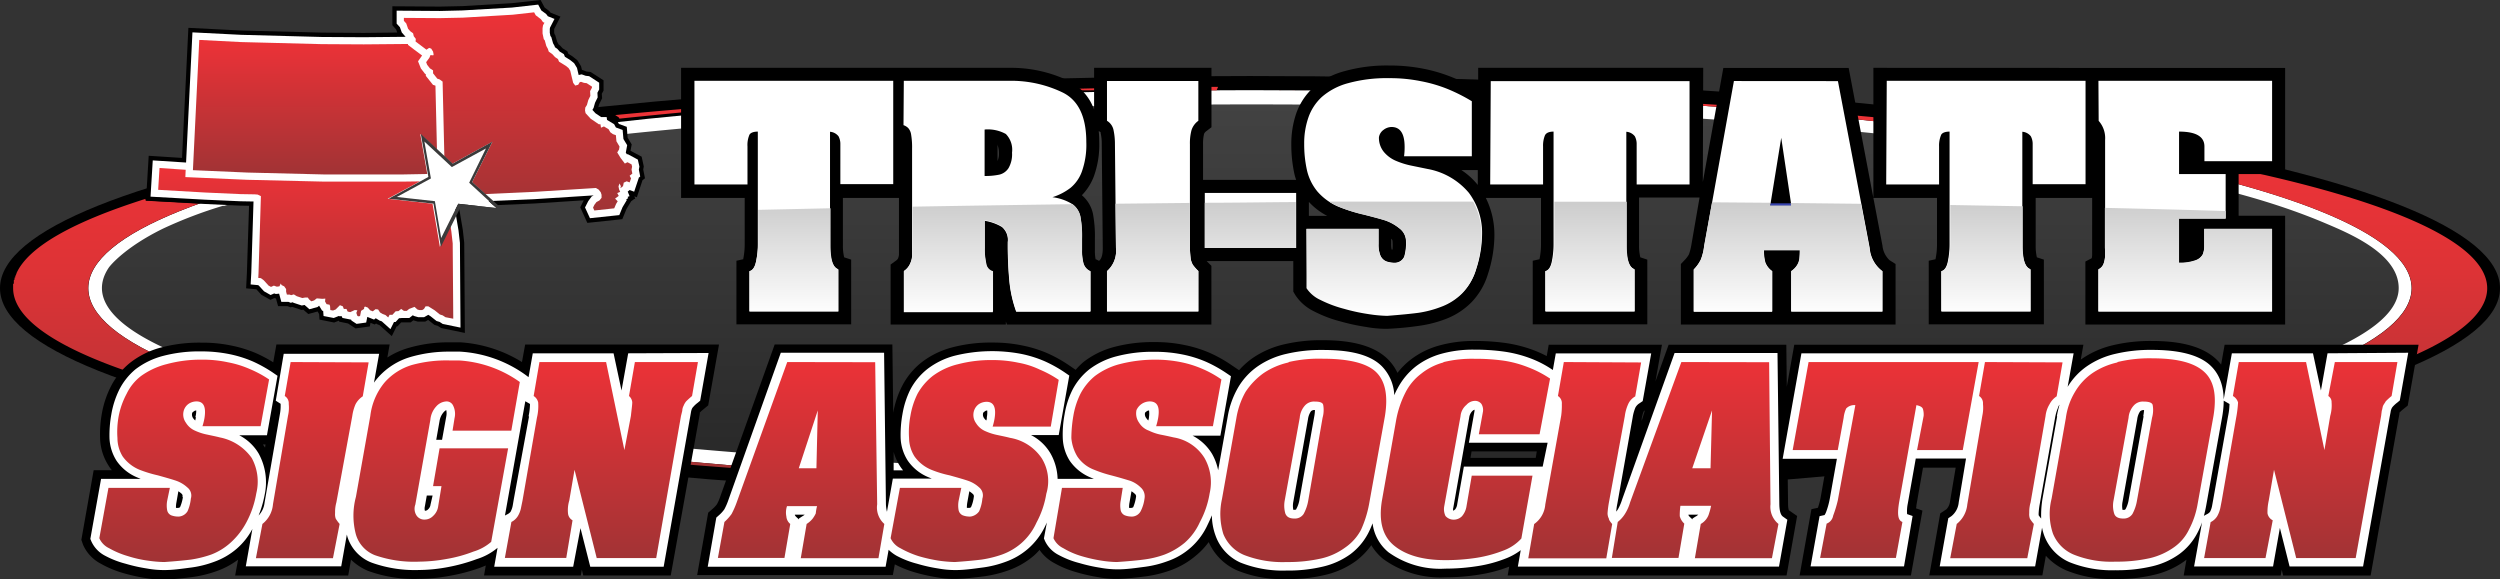 <svg xmlns="http://www.w3.org/2000/svg" xmlns:xlink="http://www.w3.org/1999/xlink" viewBox="0 0 314.39 72.84"><rect x="0" y="0" width="314.39" height="72.84" fill="#333333" stroke="none"/><defs><linearGradient id="a" x1="157.19" y1="13.45" x2="157.19" y2="63.26" gradientUnits="userSpaceOnUse"><stop offset="0" stop-color="#ed3337"/><stop offset="0.23" stop-color="#e93337"/><stop offset="0.45" stop-color="#de3336"/><stop offset="0.66" stop-color="#ca3336"/><stop offset="0.88" stop-color="#af3235"/><stop offset="1" stop-color="#9c3234"/></linearGradient><linearGradient id="b" x1="157.2" y1="15.24" x2="157.2" y2="61.47" gradientUnits="userSpaceOnUse"><stop offset="0" stop-color="#424242"/><stop offset="1" stop-color="#282828"/></linearGradient><linearGradient id="c" x1="157" y1="47.17" x2="157" y2="72.74" gradientUnits="userSpaceOnUse"><stop offset="0" stop-color="#ed3237"/><stop offset="1" stop-color="#a13335"/></linearGradient><linearGradient id="d" x1="189.99" y1="41.83" x2="189.99" y2="27.43" gradientUnits="userSpaceOnUse"><stop offset="0" stop-color="#fff"/><stop offset="1" stop-color="#ccc"/></linearGradient><linearGradient id="e" x1="38.44" y1="21.13" x2="38.44" y2="40.08" xlink:href="#c"/><linearGradient id="f" x1="39.6" y1="5.02" x2="39.6" y2="21.94" xlink:href="#c"/><linearGradient id="g" x1="65.15" y1="1.55" x2="65.15" y2="26.47" xlink:href="#c"/></defs><path d="M157.19,11.67c86.8,0,157.2,12,157.2,26.68S244,65,157.19,65,0,53.09,0,38.35,70.39,11.67,157.19,11.67" transform="translate(0 -2.11)"/><path d="M157.19,13.45c80.67,0,146.08,11.16,146.08,24.9S237.86,63.26,157.19,63.26,11.11,52.11,11.11,38.35s65.42-24.9,146.08-24.9" transform="translate(0 -2.11)" fill="#fff"/><path d="M2.09,36.53h0c-.09.09-.09.19-.17.31V37s-.09,0-.09.05v.12a.18.18,0,0,1-.09.18v.43c-.09,0-.09.05-.09.08v.49c0,13.75,69.72,24.9,155.59,24.9-80.66,0-146.15-11.15-146.15-24.9,0-3.81,5-7.41,14-10.65l-6.8-.38v-.2c-9,2.85-14.74,6-16.24,9.4M153,13.47h-5.38a4.78,4.78,0,0,1-.53,0h-1.94l-.27,0h-1.94l-.53,0h-1.94l-.27,0H139l-.53,0h-.79a4.61,4.61,0,0,0-.53,0h-1.5a1.68,1.68,0,0,0-.36,0h-1l-.44,0h-1.41l-.09,0h-.62a5.35,5.35,0,0,0-.61,0h-.8l-.53,0-1.23,0h-.09c-18.36.55-35.66,1.62-51.1,3.11l.44.29.09.16a730,730,0,0,1,75.28-4Zm.18,0Zm0,0h0m.53,0h0Zm.17,0h0Zm.44,0h0c.09,0,.18,0,.18,0Zm.8,0h0Zm.09,0ZM303.29,38.36c0,13.75-65.48,24.9-146,24.9,85.78,0,155.49-11.15,155.49-24.9S243,13.45,157.24,13.45C237.81,13.45,303.29,24.61,303.29,38.36ZM156.62,13.45h0Z" transform="translate(0 -2.11)" fill="url(#a)"/><path d="M157.19,15.24q-16.81,0-33.62.63c-14.86.57-29.71,1.52-44.49,3.05,0,0-50.63,9-50.63,9L28.2,28,28,28a55.67,55.67,0,0,0-7.5,2.86c-4.85,2.38-6.67,4.69-6.81,4.89-3.32,4.93,3.66,8.6,7.24,10.24,7.88,3.59,16.6,5.44,25.06,7.07,12.72,2.46,25.61,4,38.5,5.24,16.09,1.5,32.25,2.38,48.4,2.81q12.18.34,24.34.33c79.76,0,144.42-10.36,144.42-23.1,0-4.34-6.23-6.89-9.45-8.25-8.32-3.49-17.36-5.35-26.19-7-13-2.39-26.2-3.92-39.38-5.07-16.31-1.44-32.66-2.24-49-2.61Q167.39,15.24,157.19,15.24Z" transform="translate(0 -2.11)" fill="url(#b)"/><path d="M193.26,58.88h-8.2l-.14.81h8.21ZM33.39,58h-.33l.27.4ZM65.64,47.64l.4-2.2H90.42l-1.36,7.65-.62.51A4,4,0,0,0,88,54h0l0,.16-.11.64L84.35,74.48h-11l-.18-.73-.13.73H60.87l.22-1.26c-.25.11-.51.22-.77.31a22.84,22.84,0,0,1-3.81,1,21.47,21.47,0,0,1-3.75.37,16.93,16.93,0,0,1-6.48-1,7,7,0,0,1-2.14-1.41l-.35,2H29.57l.37-2a10.11,10.11,0,0,1-2.69,1.44,15.38,15.38,0,0,1-3,.74c-1.2.15-2.39.29-3.6.33a12.64,12.64,0,0,1-2.37-.2,22.78,22.78,0,0,1-2.81-.63A12.89,12.89,0,0,1,12.68,73a4.92,4.92,0,0,1-2.22-2.35L10.23,70l1.55-8.76h2.29a4.09,4.09,0,0,1-.42-.58,6.67,6.67,0,0,1-1.06-3.38A14.93,14.93,0,0,1,12.83,54,12.17,12.17,0,0,1,14,50.6a9.14,9.14,0,0,1,2.41-2.91,10.83,10.83,0,0,1,3.84-1.88,18.87,18.87,0,0,1,5.07-.61,17.91,17.91,0,0,1,3.79.37,15.57,15.57,0,0,1,3.19,1,17.68,17.68,0,0,1,2.06,1.1l.4-2.24H49l-.29,1.64a10.3,10.3,0,0,1,2.54-1.17,17.91,17.91,0,0,1,5.35-.74c.44,0,.89,0,1.33,0A16.81,16.81,0,0,1,65.64,47.64Zm141.22,6.07,0,0-.16.13a4.35,4.35,0,0,0-.25.94l0,.28ZM133.94,61.2v.06h0Zm-21.56-2.27,0,2.33h1.19a5.06,5.06,0,0,1-.42-.58A6.44,6.44,0,0,1,112.38,58.93Zm112.42,2,.06,4.57a3,3,0,0,0,.09.77L226,67l-1.33,7.48H189.6l.19-1.11a18.23,18.23,0,0,1-3.77,1,26.38,26.38,0,0,1-4.25.34,12.2,12.2,0,0,1-7.83-2.31,6.59,6.59,0,0,1-1.49-1.73,9.07,9.07,0,0,1-1.95,2,10.66,10.66,0,0,1-3.82,1.73,19.58,19.58,0,0,1-4.88.53,15,15,0,0,1-6.23-1.09A7,7,0,0,1,152,70.28,9.37,9.37,0,0,1,150.37,72a10.23,10.23,0,0,1-3.2,1.84,15.38,15.38,0,0,1-3,.74c-1.19.15-2.39.29-3.59.33a12.5,12.5,0,0,1-2.37-.2,22.38,22.38,0,0,1-2.81-.63,12.5,12.5,0,0,1-2.8-1.15,5.19,5.19,0,0,1-1.87-1.67A7.71,7.71,0,0,1,130,72a10.12,10.12,0,0,1-3.2,1.84,15.46,15.46,0,0,1-3,.74c-1.2.15-2.39.29-3.59.33a12.68,12.68,0,0,1-2.38-.2,22.78,22.78,0,0,1-2.81-.63,13.71,13.71,0,0,1-2.49-1l-.25,1.35H87.67l1.39-7.85.58-.5a3.45,3.45,0,0,0,.52-.56,5.56,5.56,0,0,0,.43-1l6.83-19.09h14.8l.11,8.8,0-.21a11.86,11.86,0,0,1,1.15-3.43,9.14,9.14,0,0,1,2.41-2.91,10.75,10.75,0,0,1,3.84-1.88,18.83,18.83,0,0,1,5.07-.61,17.91,17.91,0,0,1,3.79.37,15.57,15.57,0,0,1,3.19,1,17.37,17.37,0,0,1,2.66,1.49l.83.57a9.08,9.08,0,0,1,1-1,10.8,10.8,0,0,1,3.85-1.88,18.83,18.83,0,0,1,5.07-.61,17.75,17.75,0,0,1,3.78.37,15.57,15.57,0,0,1,3.19,1,16.91,16.91,0,0,1,2.66,1.49l1,.68a9.77,9.77,0,0,1,1.69-1.52,11.68,11.68,0,0,1,3.94-1.73,20.37,20.37,0,0,1,4.85-.53c2.74,0,6.13.36,8.19,2.35A6.19,6.19,0,0,1,175.74,49a9.37,9.37,0,0,1,1.63-1.64,10.42,10.42,0,0,1,3.62-1.8,16,16,0,0,1,4.4-.57,27.47,27.47,0,0,1,4.05.27,17,17,0,0,1,3.51.92,15.58,15.58,0,0,1,1.56.71l.25-1.43H209l-.82,4.63,1.66-4.63h14.8l.06,5.29.94-5.29H262l-.33,1.87.12-.08a11.59,11.59,0,0,1,3.94-1.73,20.26,20.26,0,0,1,4.85-.53c2.73,0,6.12.36,8.18,2.35a5.41,5.41,0,0,1,.56.62l.44-2.5h24.39l-1.36,7.65-.63.51a3.88,3.88,0,0,0-.42.39h0l0,.16-.12.64-3.5,19.68h-11l-.18-.73-.13.73H274.61l.35-2-.22.17a10.58,10.58,0,0,1-3.82,1.73,19.52,19.52,0,0,1-4.88.53,15,15,0,0,1-6.22-1.09A7.48,7.48,0,0,1,257.28,72l-.44,2.47H242.62L244,66.67l.78-.52a1.7,1.7,0,0,0,.45-1l.71-4.23h-4.11L241,65.65c0,.09,0,.23-.06.38l.82.29-1.45,8.16h-14l1.49-8.34.81-.17a8.74,8.74,0,0,0,.35-1.31l.66-3.75Z" transform="translate(0 -2.11)"/><path d="M292.7,46.54l-.83,4.68-1-4.68h-10.2l-1.05,5.94.66.38.09.06a7.9,7.9,0,0,1-.18,1.54l-1.85,10.39-.15.83a2.61,2.61,0,0,1-.27.8,1.18,1.18,0,0,1-.42.31l-.35.19c.12-.42.21-.85.29-1.28l2-11.1c.41-2.26.33-4.79-1.43-6.49s-5-2-7.41-2a19.16,19.16,0,0,0-4.59.5,10.37,10.37,0,0,0-3.57,1.56A8.46,8.46,0,0,0,260,50.79l0,.07.77-4.32H226.54l-2.36,13.27H231l-.89,5a10,10,0,0,1-.47,1.7,1.86,1.86,0,0,1-.19.37l-.63.14-1.13,6.32h11.75L240.52,67l-.69-.24a4.77,4.77,0,0,1,.09-1.34l1-5.65h6.32l-.92,5.52a2.5,2.5,0,0,1-.92,1.73l-.39.26-1.08,6.06h12l.87-4.87a6.79,6.79,0,0,0,.31,1.09,5.89,5.89,0,0,0,3.17,3.26,14.36,14.36,0,0,0,5.77,1,18.91,18.91,0,0,0,4.62-.5,9.56,9.56,0,0,0,3.42-1.55,7.69,7.69,0,0,0,2.23-2.61,10.38,10.38,0,0,0,.6-1.36l-1,5.55h9.93l.86-4.85,1.22,4.85h9.24l3.34-18.78.12-.63a1.53,1.53,0,0,1,.11-.42,1,1,0,0,1,.16-.26,4.14,4.14,0,0,1,.58-.53l.31-.26,1.06-6Zm-34,7.92-1.81,10.17a12.69,12.69,0,0,0-.2,2.69l0,0a4.63,4.63,0,0,1-.32-.42v-.23a9.11,9.11,0,0,1,.14-1.17l1.93-10.86a5.85,5.85,0,0,1,.35-1.22A1.08,1.08,0,0,1,259,53,12.39,12.39,0,0,0,258.66,54.46Zm10.87,0-1.86,10.4a3.77,3.77,0,0,1-.41,1.28.27.27,0,0,1-.25.09h-.13a2.63,2.63,0,0,1,0-1l1.85-10.4a2.21,2.21,0,0,1,.37-1,.66.66,0,0,1,.49-.15h0C269.61,54,269.55,54.3,269.53,54.45Z" transform="translate(0 -2.11)" fill="#fff"/><path d="M223.76,65.5l-.23-19H210.59L204,64.9a6.38,6.38,0,0,1-.54,1.26,2.64,2.64,0,0,1-.21.29,7.87,7.87,0,0,1,.14-1l1.93-10.86a5.28,5.28,0,0,1,.34-1.22,1.45,1.45,0,0,1,.54-.56l.38-.26,1.07-6h-12l-.37,2.09a13.11,13.11,0,0,0-2.75-1.44,15.63,15.63,0,0,0-3.29-.86,26.53,26.53,0,0,0-3.88-.26,14.93,14.93,0,0,0-4.1.52,9.38,9.38,0,0,0-3.24,1.61,8.63,8.63,0,0,0-2.26,2.73,7,7,0,0,0-.42.87,5.56,5.56,0,0,0-1.61-3.69c-1.81-1.76-5-2-7.41-2a19.11,19.11,0,0,0-4.59.5,10.37,10.37,0,0,0-3.57,1.56,8.46,8.46,0,0,0-2.46,2.66,10.9,10.9,0,0,0-1.31,3.67l-1.2,6.74a6.88,6.88,0,0,0-.76-2.05,6.15,6.15,0,0,0-2.45-2.3h3.49l1.33-7.48-.59-.4a16.84,16.84,0,0,0-2.49-1.39,14.66,14.66,0,0,0-3-.94,17.58,17.58,0,0,0-3.55-.34,17.8,17.8,0,0,0-4.77.57A9.69,9.69,0,0,0,137,48.55a8,8,0,0,0-2.12,2.56,10.66,10.66,0,0,0-1,3.11,13.42,13.42,0,0,0-.23,3,5.71,5.71,0,0,0,.88,2.84,5.92,5.92,0,0,0,2.62,2.1l.41.17H133a6.88,6.88,0,0,0-.9-3.21,6,6,0,0,0-2.45-2.3h3.49l1.33-7.48-.58-.4a16.84,16.84,0,0,0-2.49-1.39,14.86,14.86,0,0,0-3-.94,19.61,19.61,0,0,0-8.33.23,9.64,9.64,0,0,0-3.45,1.68,8.11,8.11,0,0,0-2.13,2.56,11,11,0,0,0-1,3.11,14.69,14.69,0,0,0-.23,3,5.72,5.72,0,0,0,.89,2.84,5.87,5.87,0,0,0,2.62,2.1l.41.17h-4.9l-.74,4.17a4.53,4.53,0,0,1-.13-1l-.23-19H98.19L91.63,64.9a7.84,7.84,0,0,1-.54,1.26,4.23,4.23,0,0,1-.73.79l-.28.25L89,73.38h22.37l.38-2.13a5,5,0,0,0,1,.75,11.48,11.48,0,0,0,2.57,1,20.07,20.07,0,0,0,2.66.6,12.25,12.25,0,0,0,2.17.2c1.19,0,2.32-.18,3.49-.33a13.21,13.21,0,0,0,2.77-.69,8.83,8.83,0,0,0,2.85-1.64,8.74,8.74,0,0,0,2.21-2.94l.18-.38-.37,2,.12.29a3.82,3.82,0,0,0,1.75,1.8,11.21,11.21,0,0,0,2.56,1,20.57,20.57,0,0,0,2.67.6,12.17,12.17,0,0,0,2.17.2c1.18,0,2.32-.18,3.49-.33a13.13,13.13,0,0,0,2.76-.69,8.61,8.61,0,0,0,5.06-4.58c.19-.39.38-.8.54-1.2a7.62,7.62,0,0,0,.46,2.55A5.86,5.86,0,0,0,156,72.86a14.36,14.36,0,0,0,5.77,1,18.83,18.83,0,0,0,4.61-.5,9.68,9.68,0,0,0,3.43-1.55,7.8,7.8,0,0,0,2.23-2.61,11.32,11.32,0,0,0,.57-1.28,5.55,5.55,0,0,0,2,3.64,11.13,11.13,0,0,0,7.13,2.06,26.38,26.38,0,0,0,4.07-.32,16.51,16.51,0,0,0,3.66-1,7.67,7.67,0,0,0,1.77-1l-.36,2.06h32.84l1.05-5.89-.56-.4C223.82,66.79,223.77,66,223.76,65.5Zm-122.9,1.56-.39.26,0,.11-.28-.26a.89.89,0,0,1-.23-.28v-.06h1.24A2.06,2.06,0,0,1,100.86,67.06Zm21.6-2.44a4.51,4.51,0,0,1-.35,1.27.41.41,0,0,1-.2.09c-.1,0-.22,0-.32,0a3.84,3.84,0,0,1,.06-.71l.25-1.38a3.46,3.46,0,0,1,.44.34A.38.38,0,0,1,122.46,64.62Zm1.64-10.05c0,.14,0,.28-.08.42a1.93,1.93,0,0,1-.27-.3.77.77,0,0,1-.1-.69l.18-.15a.53.53,0,0,1,.32-.12A3.19,3.19,0,0,1,124.1,54.57Zm18.76,10.05a5.29,5.29,0,0,1-.35,1.27.46.46,0,0,1-.21.09,3,3,0,0,1-.31,0,3,3,0,0,1,.06-.71l.24-1.38a2.46,2.46,0,0,1,.44.34A.38.38,0,0,1,142.86,64.62Zm1.63-10.05c0,.14-.05.28-.08.42a1.48,1.48,0,0,1-.26-.3A.8.8,0,0,1,144,54l.18-.15a.58.58,0,0,1,.32-.12A3.19,3.19,0,0,1,144.49,54.57Zm20.79-.12-1.85,10.4a3.58,3.58,0,0,1-.42,1.28c0,.09-.15.09-.25.09h-.12a2.63,2.63,0,0,1,0-1l1.85-10.4a2.23,2.23,0,0,1,.38-1,.66.66,0,0,1,.49-.15h0C165.36,54,165.31,54.3,165.28,54.45ZM194,60.79h-9.91l-.84,4.75a1.3,1.3,0,0,1-.28.66c-.05,0-.14.13-.21.13h0l0,0a.56.56,0,0,1,0-.36l2-11.33a1.44,1.44,0,0,1,.37-.81.79.79,0,0,1,.3-.2l0,.16-.71,4h9.9Zm19.24,6.27-.4.26,0,.11-.28-.26a1,1,0,0,1-.23-.28v-.06h1.24A2.06,2.06,0,0,1,213.26,67.06Z" transform="translate(0 -2.11)" fill="#fff"/><path d="M79,46.54l-.84,4.68-1-4.68H67l-.53,3-.4-.3a15.69,15.69,0,0,0-8.22-2.91c-.41,0-.84,0-1.25,0a17.1,17.1,0,0,0-5,.68,8.74,8.74,0,0,0-4,2.51,8,8,0,0,0-.57.71l.65-3.63h-12l-1,5.9.61.39,0,.12a5.58,5.58,0,0,1-.1,1.22L33.27,65.33a2.78,2.78,0,0,1-.75,1.61,13.33,13.33,0,0,0,.76-2.6,7.49,7.49,0,0,0-.75-5.19,6.06,6.06,0,0,0-2.44-2.3h3.48l1.33-7.48-.58-.4a16.84,16.84,0,0,0-2.49-1.39,14.86,14.86,0,0,0-3-.94,17.72,17.72,0,0,0-3.55-.34,17.92,17.92,0,0,0-4.78.57,9.77,9.77,0,0,0-3.46,1.68A8.08,8.08,0,0,0,15,51.11a11.28,11.28,0,0,0-1,3.11,14.69,14.69,0,0,0-.23,3,5.72,5.72,0,0,0,.89,2.84,5.87,5.87,0,0,0,2.62,2.1l.41.17H12.71l-1.35,7.55.12.29A3.8,3.8,0,0,0,13.22,72a11.48,11.48,0,0,0,2.57,1,20.21,20.21,0,0,0,2.67.6,12.08,12.08,0,0,0,2.17.2c1.18,0,2.31-.18,3.49-.33a13.13,13.13,0,0,0,2.76-.69,9,9,0,0,0,2.86-1.64,8.63,8.63,0,0,0,2-2.51l-.83,4.7h12l.71-4,.06.25a5.12,5.12,0,0,0,3.07,3.29,16.08,16.08,0,0,0,6,.92,20.16,20.16,0,0,0,3.55-.36,21.91,21.91,0,0,0,3.63-1A7.58,7.58,0,0,0,62.57,71l0,0-.42,2.38h9.93L73,68.53l1.23,4.85h9.23L86.78,54.6l.11-.63a2,2,0,0,1,.11-.42.78.78,0,0,1,.17-.26,3.58,3.58,0,0,1,.57-.53l.31-.26,1.06-6Zm-56,18.08a4.88,4.88,0,0,1-.36,1.27.41.41,0,0,1-.2.09,3,3,0,0,1-.31,0,3,3,0,0,1,.06-.71l.24-1.38a2.87,2.87,0,0,1,.44.34A.4.4,0,0,1,22.94,64.62Zm1.63-10.05c0,.14-.05.28-.08.42a1.93,1.93,0,0,1-.27-.3.8.8,0,0,1-.1-.69l.18-.15a.53.53,0,0,1,.32-.12A3.19,3.19,0,0,1,24.57,54.57Zm29.51,11a.94.94,0,0,1-.3.59.54.54,0,0,1-.35.18h-.06l0,0a1.14,1.14,0,0,1,0-.55l.24-1.36h.73Zm.72-8.15.41-2.33a2.21,2.21,0,0,1,.51-1.13,1.21,1.21,0,0,1,.34-.28,2,2,0,0,1,0,.81l-.53,2.93Zm11.67-2.93L64.62,64.85l-.14.83a2.63,2.63,0,0,1-.28.8,1.24,1.24,0,0,1-.41.31l-.29.15,2.56-14.37.51.29.08.06A7.9,7.9,0,0,1,66.47,54.46Z" transform="translate(0 -2.11)" fill="#fff"/><path d="M36.55,47.64l-.74,4.27a1.07,1.07,0,0,1,.5,1,4.39,4.39,0,0,1-.09,1.47L34.33,65.51A3.52,3.52,0,0,1,33,68l-.82,4.31h9.69L42.71,68a4.77,4.77,0,0,1-.49-.67,1.65,1.65,0,0,1-.08-.7,4.59,4.59,0,0,1,.16-1.34l2-10.86a5.65,5.65,0,0,1,.41-1.48,2.72,2.72,0,0,1,.91-1l.74-4.27Zm43.29,0-.74,4.27a1.16,1.16,0,0,1,.41.8c0,.29-.08.86-.17,1.7l-.82,4.3-2.3-11.07H67.84l-.73,4.27a1.28,1.28,0,0,1,.57.81,6.29,6.29,0,0,1-.16,1.93l-1.81,10.4-.17.83A3.21,3.21,0,0,1,65.13,67a2,2,0,0,1-.82.75l-.82,4.52h7.72L72,67.54a1.1,1.1,0,0,1-.57-.88,4.16,4.16,0,0,1,.16-1.61l.66-3.86,2.79,11.1h7.48l3.12-17.88.16-.64a1.41,1.41,0,0,1,.17-.64,2,2,0,0,1,.32-.55c.17-.17.42-.4.74-.67l.74-4.27Zm23,6.08L102.67,61h-2.22ZM99,47.64,92.65,65.27A11,11,0,0,1,92,66.75a6.51,6.51,0,0,1-.9,1l-.82,4.52h8.37L99.38,68a1.34,1.34,0,0,1-.49-.94,2.51,2.51,0,0,1,.08-1.3h3.78a5.31,5.31,0,0,0-.16.91,3.51,3.51,0,0,1-.41.68,3.06,3.06,0,0,1-.74.65l-.74,4.31h9.77l.74-4.31a2.76,2.76,0,0,1-.9-2.47l-.25-17.87Zm97.66,0-.74,4.27a1.06,1.06,0,0,1,.49,1,9.5,9.5,0,0,1-.08,1.47l-2,11.16a3.32,3.32,0,0,1-1.4,2.47l-.74,4.31H202l.74-4.31c-.25-.3-.41-.51-.41-.67a1.46,1.46,0,0,1-.17-.7,12.15,12.15,0,0,1,.17-1.34l2-10.86a5.29,5.29,0,0,1,.41-1.48,2.09,2.09,0,0,1,.9-1l.74-4.27Zm18.64,6.08L215.11,61h-2.3Zm-3.86-6.08L205,65.27a5.7,5.7,0,0,1-.66,1.48,4,4,0,0,1-.9,1l-.74,4.52h8.38l.73-4.31a1.94,1.94,0,0,1-.57-.94,8.53,8.53,0,0,1,.08-1.3h3.86a7.62,7.62,0,0,1-.24.91A2.2,2.2,0,0,1,213.88,68l-.74,4.31h9.69l.82-4.31a2.78,2.78,0,0,1-1-2.47l-.17-17.87Zm16,0-2,11.07h5.67l.74-4.06a3.68,3.68,0,0,1,.32-1.17,1.39,1.39,0,0,1,1.15-.42l-2.21,12a15.44,15.44,0,0,1-.58,1.9,1.3,1.3,0,0,1-.82,1l-.82,4.31h9.53l.82-4.52c-.58-.2-.66-1-.41-2.5L241,53.06c.5.1.74.26.82.48a2.5,2.5,0,0,1,.09.87l-.83,4.3h5.75l2-11.07Zm22.18,0-.74,4.27a1.06,1.06,0,0,1,.49,1,4.65,4.65,0,0,1-.08,1.47l-1.89,11.16A3.56,3.56,0,0,1,246.07,68l-.82,4.31h9.69l.83-4.31a5.06,5.06,0,0,1-.5-.67,1.65,1.65,0,0,1-.08-.7,4.33,4.33,0,0,1,.17-1.34l1.88-10.86a3.63,3.63,0,0,1,.5-1.48,2.6,2.6,0,0,1,.9-1l.74-4.27Zm44,0-.82,4.27a.89.89,0,0,1,.41.8,4.74,4.74,0,0,1-.17,1.7l-.73,4.3L290,47.64h-8.46l-.74,4.27a1.38,1.38,0,0,1,.65.81,14.42,14.42,0,0,1-.24,1.93l-1.81,10.4-.16.83a3.65,3.65,0,0,1-.41,1.14,2,2,0,0,1-.83.75l-.82,4.52h7.72l.91-4.75a1.22,1.22,0,0,1-.66-.88,6.74,6.74,0,0,1,.16-1.61l.66-3.86,2.79,11.1h7.48l3.2-17.88.08-.64c.09-.25.09-.46.17-.64s.24-.37.33-.55a8.14,8.14,0,0,1,.74-.67l.73-4.27Zm-272.77.29a9.51,9.51,0,0,0-3.12,1.47,6.21,6.21,0,0,0-1.8,2.22,9.93,9.93,0,0,0-1,2.79,10.92,10.92,0,0,0-.16,2.8,4.42,4.42,0,0,0,.65,2.29,4.89,4.89,0,0,0,2.14,1.69,16,16,0,0,0,2.3.7c1,.28,1.81.51,2.3.68a4,4,0,0,1,1.39.83A1.29,1.29,0,0,1,24,64.81a5.07,5.07,0,0,1-.42,1.6,1.41,1.41,0,0,1-1.06.66,2.5,2.5,0,0,1-1-.16.88.88,0,0,1-.49-.6,3.27,3.27,0,0,1,0-1.26l.33-1.59H13.64l-1.15,6.33a2.5,2.5,0,0,0,1.23,1.26,10.93,10.93,0,0,0,2.38,1,14.59,14.59,0,0,0,2.55.57,15.65,15.65,0,0,0,2,.17c1.48-.1,2.54-.21,3.37-.31a14,14,0,0,0,2.54-.63A7.73,7.73,0,0,0,29,70.35a9.28,9.28,0,0,0,2-2.58,12,12,0,0,0,1.23-3.62,6.17,6.17,0,0,0-.58-4.45,6.4,6.4,0,0,0-4-2.58c-.49-.13-1.07-.24-1.56-.35a6.79,6.79,0,0,1-1.56-.5,2.5,2.5,0,0,1-1.15-1,1.76,1.76,0,0,1-.25-1.59,1.6,1.6,0,0,1,.58-.78,1.79,1.79,0,0,1,1-.31c.91,0,1.23.71,1,2.12a7.77,7.77,0,0,1-.25,1h7.31l1.07-5.88a13.7,13.7,0,0,0-2.38-1.29,12.64,12.64,0,0,0-2.8-.87,14.86,14.86,0,0,0-3.28-.33A16.39,16.39,0,0,0,20.86,47.93Zm99.55,0a8.79,8.79,0,0,0-3.12,1.47,7.51,7.51,0,0,0-1.89,2.22,9.82,9.82,0,0,0-.9,2.79,11,11,0,0,0-.17,2.8A4.43,4.43,0,0,0,115,59.5a4.86,4.86,0,0,0,2.13,1.69,13.48,13.48,0,0,0,2.3.7c1,.28,1.81.51,2.3.68a3.94,3.94,0,0,1,1.4.83,1.29,1.29,0,0,1,.41,1.41,5.11,5.11,0,0,1-.41,1.6,1.59,1.59,0,0,1-1.07.66,2.41,2.41,0,0,1-1-.16.92.92,0,0,1-.5-.6,3.27,3.27,0,0,1,0-1.26l.33-1.59h-7.72L112,69.79a2.59,2.59,0,0,0,1.23,1.26,12,12,0,0,0,2.3,1,19.45,19.45,0,0,0,2.55.57,16.88,16.88,0,0,0,2,.17c1.48-.1,2.55-.21,3.37-.31a14.08,14.08,0,0,0,2.55-.63,7.68,7.68,0,0,0,2.46-1.45,7.55,7.55,0,0,0,1.89-2.58,11.5,11.5,0,0,0,1.23-3.62,5.46,5.46,0,0,0-.57-4.45,6,6,0,0,0-4-2.58c-.49-.13-1.06-.24-1.56-.35a7.11,7.11,0,0,1-1.56-.5,2.55,2.55,0,0,1-1.15-1,1.76,1.76,0,0,1-.24-1.59,1.64,1.64,0,0,1,.57-.78,1.82,1.82,0,0,1,1-.31c.9,0,1.23.71,1,2.12a8,8,0,0,1-.24,1h7.31l1-5.88a13.7,13.7,0,0,0-2.38-1.29,10.66,10.66,0,0,0-2.71-.87,15.52,15.52,0,0,0-3.28-.33A16.33,16.33,0,0,0,120.41,47.93Zm20.29,0a9,9,0,0,0-3,1.47,7.23,7.23,0,0,0-1.81,2.22,9.82,9.82,0,0,0-.9,2.79,17,17,0,0,0-.25,2.8,5.43,5.43,0,0,0,.74,2.29,4.42,4.42,0,0,0,2.14,1.69,15.86,15.86,0,0,0,2.13.7c1.07.28,1.81.51,2.38.68a3.63,3.63,0,0,1,1.32.83,1.5,1.5,0,0,1,.49,1.41,4.81,4.81,0,0,1-.49,1.6,1.29,1.29,0,0,1-1,.66,2.41,2.41,0,0,1-1-.16.92.92,0,0,1-.5-.6,3.27,3.27,0,0,1,0-1.26l.25-1.59h-7.64l-1.07,6.33a2.57,2.57,0,0,0,1.24,1.26,9.83,9.83,0,0,0,2.3,1,19,19,0,0,0,2.54.57,13.64,13.64,0,0,0,1.89.17c1.48-.1,2.63-.21,3.37-.31a12.11,12.11,0,0,0,2.63-.63A9,9,0,0,0,149,70.35a7.55,7.55,0,0,0,1.89-2.58,11.5,11.5,0,0,0,1.23-3.62,6.17,6.17,0,0,0-.65-4.45,5.63,5.63,0,0,0-3.86-2.58c-.58-.13-1.07-.24-1.65-.35a6.21,6.21,0,0,1-1.47-.5,2.38,2.38,0,0,1-1.24-1,2,2,0,0,1-.33-1.59,1.85,1.85,0,0,1,1.65-1.09c1,0,1.31.71,1.07,2.12a9.86,9.86,0,0,1-.25,1h7.14l1.07-5.88a13,13,0,0,0-2.3-1.29,13.24,13.24,0,0,0-2.71-.87,16,16,0,0,0-3.28-.33A17.6,17.6,0,0,0,140.7,47.93ZM51.83,48a7.41,7.41,0,0,0-3.45,2.19,8.07,8.07,0,0,0-1.81,4.22L44.76,64.59a9.15,9.15,0,0,0,0,4.74,4,4,0,0,0,2.39,2.6,15,15,0,0,0,5.58.81,20.21,20.21,0,0,0,3.45-.34,17.18,17.18,0,0,0,3.37-.93,6,6,0,0,0,2.22-1.22L63.9,58.49H55.28l-.82,4.75h1.06l-.41,2.5A2,2,0,0,1,54.46,67a1.48,1.48,0,0,1-1.07.45,1.16,1.16,0,0,1-1-.5,1.55,1.55,0,0,1-.16-1.39l1.89-10.64a2.84,2.84,0,0,1,.74-1.7,1.81,1.81,0,0,1,1.31-.63.9.9,0,0,1,.82.54,2.33,2.33,0,0,1,.17,1.57l-.25,1.57h7.39l1.07-6.12a14.69,14.69,0,0,0-7.64-2.71l-1.15,0A16.38,16.38,0,0,0,51.83,48ZM161.64,66.69a3.58,3.58,0,0,1-.08-1.64l1.89-10.4a2.62,2.62,0,0,1,.65-1.54,1.53,1.53,0,0,1,1.24-.5c.65,0,1,.13,1.06.42a3.57,3.57,0,0,1-.08,1.62l-1.8,10.4a5.37,5.37,0,0,1-.58,1.69,1.3,1.3,0,0,1-1.15.58C162.13,67.32,161.81,67.1,161.64,66.69Zm.41-19a9.11,9.11,0,0,0-3.2,1.38,9,9,0,0,0-2.22,2.33,10,10,0,0,0-1.15,3.3l-1.81,10.17a8.62,8.62,0,0,0,.17,4.39,4.81,4.81,0,0,0,2.63,2.65,13.35,13.35,0,0,0,5.34.88,18.7,18.7,0,0,0,4.35-.45,8.2,8.2,0,0,0,3-1.37,6.26,6.26,0,0,0,2-2.24,14.12,14.12,0,0,0,1-3.17l2-11.1c.41-2.53.08-4.37-1.07-5.52s-3.45-1.72-6.74-1.72A17,17,0,0,0,162.05,47.64Zm19.47,0a7.64,7.64,0,0,0-2.79,1.41,6.85,6.85,0,0,0-2,2.4,12.63,12.63,0,0,0-1.15,3.41l-1.8,10.18c-.41,2.56.08,4.45,1.56,5.65s3.61,1.81,6.4,1.81a25.49,25.49,0,0,0,4-.3,16.25,16.25,0,0,0,3.36-.92,5.72,5.72,0,0,0,2.22-1.5l1.4-7.9h-7.64l-.66,3.85a2.51,2.51,0,0,1-.57,1.25,1.45,1.45,0,0,1-1,.43,1.36,1.36,0,0,1-1.07-.46,2,2,0,0,1-.16-1.22l2.05-11.33a2.08,2.08,0,0,1,.74-1.42,1.47,1.47,0,0,1,1.07-.51,1,1,0,0,1,.82.39,1.46,1.46,0,0,1,.17,1.08l-.5,2.73h7.64l1.32-7a13.75,13.75,0,0,0-2.8-1.44,14,14,0,0,0-3-.81,25.1,25.1,0,0,0-3.69-.24A15,15,0,0,0,181.52,47.65Zm84.35,19a3.33,3.33,0,0,1-.08-1.64l1.89-10.4a2.56,2.56,0,0,1,.65-1.54,1.52,1.52,0,0,1,1.23-.5c.66,0,1.07.13,1.15.42a3.57,3.57,0,0,1-.08,1.62l-1.89,10.4a5.4,5.4,0,0,1-.57,1.69,1.3,1.3,0,0,1-1.15.58C266.36,67.32,266,67.1,265.87,66.69Zm.41-19a9.11,9.11,0,0,0-3.2,1.38,7.45,7.45,0,0,0-2.14,2.33,8.51,8.51,0,0,0-1.15,3.3L258,64.82a7.73,7.73,0,0,0,.17,4.39,4.81,4.81,0,0,0,2.63,2.65,12.65,12.65,0,0,0,5.25.88,18.79,18.79,0,0,0,4.36-.45,8.7,8.7,0,0,0,3-1.37,5.79,5.79,0,0,0,1.88-2.24,10.64,10.64,0,0,0,1.07-3.17l2-11.1c.41-2.53.09-4.37-1.15-5.52s-3.36-1.72-6.57-1.72A17.18,17.18,0,0,0,266.28,47.64Z" transform="translate(0 -2.11)" fill="url(#c)"/><path d="M175.06,33.49h.06a7.54,7.54,0,0,0,0-1,.42.42,0,0,0-.17-.36v.63a3.21,3.21,0,0,0,.06.73M125.45,20.24v2.12l0,0a2.51,2.51,0,0,0,.16-1,3.18,3.18,0,0,0-.15-1Zm12.72-1.65a12.94,12.94,0,0,1,.07,1.39,11.74,11.74,0,0,1-.67,4.28,6.86,6.86,0,0,1-1.52,2.4,4.23,4.23,0,0,1,1.39,2.3,15.49,15.49,0,0,1,.25,3.19v1.42a5.63,5.63,0,0,0,.09,1.15l.05,0,.38.19,0,0c.42-.31.47-1.11.47-1.58l-.13-13.12a5.83,5.83,0,0,0-.14-1.38l0-.1ZM164.6,27.5v1.76h2.31A8.28,8.28,0,0,1,164.6,27.5Zm21.24-4h-2.06a8.89,8.89,0,0,1,2.06,1.87ZM214.14,25l2.58-14.35h15.76L236.73,33a2.9,2.9,0,0,0,.89,1.83l.76.48v7.61h-27V35.31l.45-.47a3.46,3.46,0,0,0,.57-.75,7.71,7.71,0,0,0,.33-1.36l1-5.78h-7.61V33a6.05,6.05,0,0,0,.16,1.47l.88.29v8.14H192.75v-8l.86-.19v-.05a9.27,9.27,0,0,0,.18-1.9V27h-6.94a10.42,10.42,0,0,1,1.08,4.76,16,16,0,0,1-.79,4.74A8.74,8.74,0,0,1,185,40.17a9.12,9.12,0,0,1-3.23,2.07,15,15,0,0,1-3.22.83,39.66,39.66,0,0,1-4.08.39,14,14,0,0,1-2.65-.23,26.4,26.4,0,0,1-3.29-.71,15.78,15.78,0,0,1-3.25-1.24,5.84,5.84,0,0,1-2.42-2.12l-.22-.38V34.94H151.75l.11.12.48.48v7.38H126.63l-.14-.38v.38H112V35.38l.67-.49a.85.85,0,0,0,.25-.25,1.61,1.61,0,0,0,.13-.49c0-.45,0-.93,0-1.39V27H106V33a6.05,6.05,0,0,0,.16,1.47l.88.29v8.14H92.61v-8l.86-.19v-.05a9.27,9.27,0,0,0,.18-1.9V27h-8V10.64H127a16.71,16.71,0,0,1,7.33,1.61,6.45,6.45,0,0,1,3.26,3.65V10.64h14.76v7.47l-.64.49a.87.87,0,0,0-.29.34,5.25,5.25,0,0,0-.13,1.31v4.48H163a5.8,5.8,0,0,1-.24-.84,17.1,17.1,0,0,1-.37-3.64,11.79,11.79,0,0,1,.6-3.82,8,8,0,0,1,2.12-3.27,9.81,9.81,0,0,1,4-2.11,19.69,19.69,0,0,1,5.62-.7,21.56,21.56,0,0,1,4.31.41,19.84,19.84,0,0,1,3.71,1.12,24.92,24.92,0,0,1,3.14,1.58V10.64h28.3Zm48.11-14.35h25.12V24h-5.85v5.24h5.85V42.92H262.25V35l.8-.42a2.78,2.78,0,0,0,.05-.39c0-.29,0-.57,0-.86V27H256V33a6,6,0,0,0,.15,1.47l.88.29v8.14H242.55v-8l.86-.19v-.05a9.27,9.27,0,0,0,.18-1.9V27h-8V10.64Z" transform="translate(0 -2.11)"/><path d="M263.89,12.27h21.84V22.38h-8.51V20.53c0-1.25-1.07-1.87-3.19-1.87V24h5.86v5.61H274v5.58a5.63,5.63,0,0,0,2.07-.3,1.67,1.67,0,0,0,.92-.74,2.72,2.72,0,0,0,.2-1.09V30.89h8.51V41.28H263.89V36a1.27,1.27,0,0,0,.64-.68,3.25,3.25,0,0,0,.2-1.08c0-.4,0-.71,0-.91V19.7a3.25,3.25,0,0,0-.81-2.39Zm-26.62,0h25v13h-6.65V20.25a2.05,2.05,0,0,0-.23-1,1.49,1.49,0,0,0-1.07-.57V33c0,1.73.34,2.71,1,2.95v5.31h-11.2V36.21c.4-.09.68-.49.83-1.21a11,11,0,0,0,.22-2.24V18.66c-.58,0-1,.17-1.09.49a3.42,3.42,0,0,0-.23,1.37v4.79h-6.65ZM225.28,28,224,19.44,222.61,28Zm5.85-15.69,4,21a4,4,0,0,0,1.61,2.91v5.07H225.28V36.21a2.57,2.57,0,0,0,.75-.77,2,2,0,0,0,.28-.79,10,10,0,0,0,.05-1.08h-4.52a5.23,5.23,0,0,0,.17,1.54,2.36,2.36,0,0,0,.87,1.1v5.07H213V36a4.66,4.66,0,0,0,.86-1.19,7.17,7.17,0,0,0,.46-1.76l3.73-20.75Zm-43.66,0h25v13h-6.65V20.25a2.05,2.05,0,0,0-.23-1,1.49,1.49,0,0,0-1.07-.57V33c0,1.73.34,2.71,1,2.95v5.31h-11.2V36.21c.4-.09.68-.49.83-1.21a11,11,0,0,0,.22-2.24V18.66c-.58,0-.95.17-1.09.49a3.42,3.42,0,0,0-.23,1.37v4.79h-6.65ZM164.3,30.89h9.06v1.87a3.66,3.66,0,0,0,.24,1.49,1.42,1.42,0,0,0,.7.71,3.09,3.09,0,0,0,1.19.19,1.3,1.3,0,0,0,1.1-.78,5.77,5.77,0,0,0,.22-1.87,2.05,2.05,0,0,0-.84-1.69,5.84,5.84,0,0,0-1.8-1c-.64-.2-1.61-.46-2.89-.78a20.45,20.45,0,0,1-2.73-.84,7.15,7.15,0,0,1-2.88-2,6.47,6.47,0,0,1-1.32-2.71,15.09,15.09,0,0,1-.34-3.28,9.83,9.83,0,0,1,.52-3.29,6.34,6.34,0,0,1,1.69-2.6,8.28,8.28,0,0,1,3.31-1.74,18.2,18.2,0,0,1,5.15-.63,19.41,19.41,0,0,1,4,.38,17.74,17.74,0,0,1,3.41,1,21.78,21.78,0,0,1,3,1.52v6.92h-8.52a8.7,8.7,0,0,0,.07-1.17c0-1.68-.55-2.51-1.65-2.51a1.68,1.68,0,0,0-1,.36,1.41,1.41,0,0,0-.58.93,2.78,2.78,0,0,0,.64,1.87,4,4,0,0,0,1.56,1.12,10,10,0,0,0,1.93.59l2,.41a8.83,8.83,0,0,1,5.18,3,8.4,8.4,0,0,1,1.66,5.23,14.44,14.44,0,0,1-.71,4.27,7.1,7.1,0,0,1-1.72,3,7.34,7.34,0,0,1-2.66,1.7,13.33,13.33,0,0,1-2.86.75c-.9.12-2.21.25-3.92.38a17.32,17.32,0,0,1-2.35-.22,24,24,0,0,1-3.09-.67,15,15,0,0,1-2.94-1.11,4.15,4.15,0,0,1-1.75-1.48ZM151.51,33.3H163V26.37H151.51Zm-12.3-21H150.7v5a2.31,2.31,0,0,0-.87,1.21,6.35,6.35,0,0,0-.19,1.74V33a12.23,12.23,0,0,0,.09,1.58,2.22,2.22,0,0,0,.28.83,5.94,5.94,0,0,0,.69.78v5.07H139.21V36.21a3.38,3.38,0,0,0,1.13-2.91l-.13-13.12a8.43,8.43,0,0,0-.18-1.73,1.77,1.77,0,0,0-.82-1.15ZM123.82,18.4v5.84a8.47,8.47,0,0,0,1.86-.17,1.9,1.9,0,0,0,1.15-.82,3.49,3.49,0,0,0,.44-1.95,2.83,2.83,0,0,0-.78-2.34A4.65,4.65,0,0,0,123.82,18.4Zm-10.16-6.13H127a14.91,14.91,0,0,1,6.61,1.46q3,1.45,3,6.25a10,10,0,0,1-.55,3.68,4.75,4.75,0,0,1-1.42,2.06,7.33,7.33,0,0,1-2.29,1.19,6.15,6.15,0,0,1,2.5.87,2.59,2.59,0,0,1,1,1.54,13.36,13.36,0,0,1,.21,2.83v1.42a6.14,6.14,0,0,0,.18,1.67,1.55,1.55,0,0,0,.88,1v5.07h-9.33a15.72,15.72,0,0,1-.85-3.75,48.65,48.65,0,0,1-.21-5,2.14,2.14,0,0,0-.74-1.91,6.08,6.08,0,0,0-2.16-.77V33.3a8.22,8.22,0,0,0,.18,2,1.16,1.16,0,0,0,.85,1v5.07H113.66V36.21a2.16,2.16,0,0,0,.76-.88,2.85,2.85,0,0,0,.28-1c0-.36,0-.88,0-1.54v-12a9.54,9.54,0,0,0-.12-1.75,1.57,1.57,0,0,0-.36-.82,1.5,1.5,0,0,0-.6-.37Zm-26.33,0h25v13h-6.65V20.25a2.05,2.05,0,0,0-.23-1,1.51,1.51,0,0,0-1.07-.57V33c0,1.73.34,2.71,1,2.95v5.31H94.25V36.21c.4-.09.68-.49.83-1.21a11,11,0,0,0,.22-2.24V18.66c-.58,0-1,.17-1.09.49A3.25,3.25,0,0,0,94,20.52v4.79H87.33Z" transform="translate(0 -2.11)" fill="#fff"/><path d="M222.61,28h2.67l-.05-.32-2.56,0Z" transform="translate(0 -2.11)" fill="#3743af"/><path d="M151.51,33.3V27.61c3.7,0,7.53-.07,11.45-.09V33.3Zm113.22.91a3.25,3.25,0,0,1-.2,1.08,1.27,1.27,0,0,1-.64.68v5.31h21.84V30.89h-8.51V33a2.72,2.72,0,0,1-.2,1.09,1.67,1.67,0,0,1-.92.74,5.63,5.63,0,0,1-2.07.3V29.57h5.86v-.92c-4.48-.14-9.6-.27-15.19-.4v5C264.72,33.5,264.73,33.81,264.73,34.21Zm-150,.09a2.85,2.85,0,0,1-.28,1,2.16,2.16,0,0,1-.76.88v5.07h11.19V36.21a1.16,1.16,0,0,1-.85-1,8.22,8.22,0,0,1-.18-2V29.82a6.08,6.08,0,0,1,2.16.77,2.14,2.14,0,0,1,.74,1.91,48.65,48.65,0,0,0,.21,5,15.72,15.72,0,0,0,.85,3.75h9.33V36.21a1.55,1.55,0,0,1-.88-1,6.14,6.14,0,0,1-.18-1.67V32.15a13.36,13.36,0,0,0-.21-2.83,2.58,2.58,0,0,0-1-1.53c-7.57.1-14.35.21-20.11.31v4.66C114.74,33.42,114.73,33.94,114.7,34.3Zm56.58-5.24c1.28.32,2.25.58,2.89.78a5.84,5.84,0,0,1,1.8,1,2.05,2.05,0,0,1,.84,1.69,5.77,5.77,0,0,1-.22,1.87,1.3,1.3,0,0,1-1.1.78A3.09,3.09,0,0,1,174.3,35a1.42,1.42,0,0,1-.7-.71,3.66,3.66,0,0,1-.24-1.49V30.89H164.3v7.46a4.15,4.15,0,0,0,1.75,1.48A15,15,0,0,0,169,40.94a24,24,0,0,0,3.09.67,17.32,17.32,0,0,0,2.35.22c1.71-.13,3-.26,3.92-.38a13.33,13.33,0,0,0,2.86-.75,7.34,7.34,0,0,0,2.66-1.7,7.1,7.1,0,0,0,1.72-3,14.44,14.44,0,0,0,.71-4.27,8.69,8.69,0,0,0-1.05-4.27h-1.47c-5.68,0-11.25,0-16.64,0a8.1,8.1,0,0,0,1.41.73A20.45,20.45,0,0,0,171.28,29.06ZM95.08,35c-.15.72-.43,1.12-.83,1.21v5.07h11.2V36c-.7-.24-1-1.22-1-2.95V28.3l-9.11.2v4.26A11,11,0,0,1,95.08,35Zm44.13,1.21v5.07H150.7V36.21a5.94,5.94,0,0,1-.69-.78,2.22,2.22,0,0,1-.28-.83,12.23,12.23,0,0,1-.09-1.58V27.63l-9.36.1.06,5.57A3.38,3.38,0,0,1,139.21,36.21Zm56-1.21c-.15.72-.43,1.12-.83,1.21v5.07h11.2V36c-.7-.24-1-1.22-1-2.95V27.48l-9.11,0v5.32A11,11,0,0,1,195.22,35ZM245,35c-.15.72-.43,1.12-.83,1.21v5.07h11.2V36c-.7-.24-1-1.22-1-2.95v-5l-9.11-.16v4.87A11,11,0,0,1,245,35Zm-31.12-.22A4.66,4.66,0,0,1,213,36v5.31h9.84V36.21a2.36,2.36,0,0,1-.87-1.1,5.23,5.23,0,0,1-.17-1.54h4.52a10,10,0,0,1-.05,1.08,2,2,0,0,1-.28.79,2.57,2.57,0,0,1-.75.77v5.07h11.46V36.21a4,4,0,0,1-1.61-2.91l-1.06-5.56-8.84-.1.05.32h-2.67l.06-.35-7.33-.06-1,5.47A6.74,6.74,0,0,1,213.9,34.78Z" transform="translate(0 -2.11)" fill="url(#d)"/><polygon points="49.95 4.09 49.82 3.71 49.34 3.17 49.34 0.79 55.31 0.83 58.14 0.77 64.35 0.4 67.98 0 68.49 0.95 69.08 1.39 69.23 1.59 70.48 2.09 69.69 3.65 69.69 3.68 69.69 4.08 69.73 4.29 69.82 4.41 70.06 5.24 70.25 5.59 70.44 5.73 70.75 6.07 71.35 6.45 71.48 6.77 72.01 7.1 72.62 7.59 73.07 8.33 73.18 8.79 73.19 8.79 73.77 9 74.27 9.05 75.9 10.1 75.9 11.39 75.68 11.79 75.72 12.36 75.34 13.12 75.17 13.75 75.24 13.83 75.76 14.18 76.76 14.18 76.84 14.74 77.64 15.23 77.83 15.59 78.82 15.95 78.93 17.31 79.44 18.16 79.29 18.96 80.69 19.7 80.96 20.94 80.89 21.32 81.11 22.42 80.8 22.66 80.09 24.81 79.77 24.69 79.89 24.99 79.7 25.06 79.7 25.07 79.37 25.31 78.78 26.29 78.26 27.56 73.86 28.03 72.97 26.07 73.41 25.19 67.2 25.59 60.34 25.89 57.7 25.95 58.2 28.91 58.38 30.52 58.46 41.87 55.47 41.25 55.05 40.98 54.64 40.86 53.84 40.23 53.48 40.44 52.52 40.44 51.98 40.28 51.65 40.54 50.55 40.54 50.44 40.55 49.99 41.04 49.88 41.04 49.27 42.27 47.73 40.89 47.49 40.8 47.29 40.68 47.13 40.81 46.59 40.6 46.51 41.05 44.71 41.3 43.77 40.68 42.66 40.45 42.61 40.33 42.02 40.56 40.18 40.19 40.13 39.49 39.94 39.17 38.77 39.49 38.14 38.94 37.92 38.98 36.74 38.59 36.54 38.65 36.16 38.5 34.97 38.5 34.7 37.52 34.62 37.53 34.5 37.48 34.01 37.71 32.86 37.07 32.24 36.38 30.95 36.26 31.05 34.29 31.32 25.88 30.18 25.86 25.72 25.65 18.36 25.24 18.7 19.59 22.89 19.86 23.69 3.5 30.36 3.84 40.47 4.1 45.75 4.14 49.95 4.09" fill-rule="evenodd"/><polygon points="80.51 22.2 80.34 21.33 80.41 20.95 80.21 20.07 78.93 19.38 78.85 19.42 78.8 19.35 78.69 19.17 78.71 19.14 78.87 18.26 78.4 17.48 78.3 16.34 77.5 16.05 77.44 16.01 77.23 15.62 76.34 15.08 76.29 14.72 75.59 14.72 74.88 14.24 74.5 13.82 74.65 13.56 74.83 12.92 75.16 12.25 75.13 11.66 75.35 11.25 75.35 10.4 74.09 9.58 73.65 9.53 73.15 9.35 72.77 9.43 72.56 8.54 72.2 7.95 71.7 7.55 71.04 7.14 70.91 6.81 70.39 6.49 70.08 6.14 69.78 5.93 69.75 5.8 69.55 5.44 69.33 4.66 69.22 4.53 69.14 4.13 69.14 3.63 69.17 3.47 69.73 2.38 68.89 2.04 68.69 1.77 68.07 1.31 67.68 0.58 64.39 0.95 58.16 1.31 55.32 1.38 49.88 1.34 49.88 2.97 50.29 3.42 50.53 4.09 51.01 4.63 45.75 4.68 40.46 4.65 30.34 4.38 24.2 4.07 23.4 20.44 19.21 20.17 18.93 24.73 25.75 25.11 30.21 25.31 31.88 25.34 31.6 34.31 31.52 35.77 32.47 35.86 32.56 35.93 33.2 36.63 34.03 37.1 34.48 36.9 34.69 36.97 35.1 36.93 35.38 37.96 36.27 37.96 36.57 38.08 36.8 38.01 36.92 38.08 37.95 38.42 38.3 38.35 38.91 38.89 39.93 38.61 40.12 38.45 40.14 38.46 40.51 39.07 40.64 39.09 40.69 39.74 41.97 39.99 42.62 39.73 42.63 39.76 42.97 39.76 43.06 39.98 44.16 40.2 44.2 40.31 44.84 40.73 46.05 40.56 46.19 39.85 47.04 40.19 47.25 40.02 47.73 40.31 48.01 40.41 49.1 41.39 49.55 40.49 49.75 40.49 50.18 40.02 50.48 40 50.49 39.98 50.5 39.99 51.47 39.99 51.91 39.65 51.93 39.64 52.04 39.73 52.6 39.89 53.33 39.89 53.86 39.59 54.13 39.76 54.9 40.37 55.28 40.48 55.68 40.74 57.91 41.2 57.84 30.56 57.66 28.98 57.06 25.42 60.32 25.34 67.18 25.05 74.66 24.57 74.4 24.71 73.97 25.3 73.57 26.09 74.19 27.44 77.88 27.05 78.29 26.05 78.82 25.17 78.75 25.09 79 24.91 78.92 24.76 79.17 24.67 78.94 24.09 79.16 23.92 79.17 23.89 79.75 24.11 80.33 22.37 80.32 22.35 80.51 22.2" fill="#fff" fill-rule="evenodd"/><polygon points="19.89 23.87 25.79 24.21 30.24 24.41 32.04 24.44 32.41 24.47 32.81 24.67 32.51 34.35 32.48 34.95 32.81 34.98 33.17 35.25 33.78 35.92 34.08 36.08 34.44 35.92 34.81 36.05 35.14 36.01 35.31 35.65 35.41 35.85 35.74 36.01 35.98 36.35 35.98 36.68 36.08 37.05 36.44 37.05 36.61 37.12 36.95 37.02 37.32 37.25 38.02 37.48 38.35 37.42 38.71 37.42 38.87 37.65 39.15 37.89 39.5 37.78 39.84 37.52 40.54 37.58 40.91 37.55 40.88 37.92 41.07 38.25 41.45 38.32 41.51 38.52 41.54 38.99 41.88 39.05 42.21 38.92 42.75 38.38 43.11 38.52 43.24 38.85 43.57 38.85 43.72 39.18 44.05 39.25 44.61 38.99 44.94 39.02 44.81 39.35 44.94 39.72 45.05 39.78 45.28 39.75 45.41 39.09 45.78 38.85 45.81 38.62 45.91 38.55 46.25 38.68 46.55 39.02 46.88 39.15 47.23 38.88 47.55 38.92 47.79 39.29 48.11 39.48 48.48 39.62 48.82 39.92 48.99 39.59 49.35 39.59 49.75 39.15 50.12 39.12 50.45 38.85 50.79 39.09 51.16 39.09 51.45 38.85 52.13 38.59 52.49 38.92 52.72 38.99 53.1 38.99 53.32 38.85 53.52 38.52 53.86 38.52 54.66 39.02 55.32 39.55 55.67 39.66 56.02 39.89 57 40.08 56.93 30.61 56.76 29.11 56.65 28.39 55.32 31.05 54.39 25.62 48.75 25 52.8 22.81 50.59 22.84 40.78 22.84 31.07 22.61 23.31 22.27 23.35 21.35 20.06 21.13 19.89 23.87" fill-rule="evenodd" fill="url(#e)"/><polygon points="24.26 21.4 31.11 21.7 40.81 21.94 50.58 21.94 53.73 21.88 52.85 16.85 54.95 18.8 54.76 10.77 54.45 10.67 53.55 9.54 53.55 9.34 53.43 9.26 52.93 8.61 52.57 7.71 53.08 6.98 52.1 6.25 51.3 5.64 51.31 5.53 45.75 5.58 40.44 5.55 30.3 5.29 25.06 5.02 24.26 21.4" fill-rule="evenodd" fill="url(#f)"/><polygon points="64.48 1.85 58.2 2.22 55.33 2.28 50.79 2.25 50.79 2.62 51.09 2.95 51.32 3.62 51.62 3.95 51.95 4.19 52.03 4.55 52.29 4.89 52.26 5.22 52.66 5.52 53.63 6.25 53.97 6.02 54.23 6.12 54.46 6.49 54.53 6.85 54.49 6.96 54.13 6.93 54 7.26 53.59 7.82 53.72 8.15 54.06 8.59 54.46 8.85 54.46 9.22 54.99 9.89 55.29 9.99 55.66 10.26 55.88 19.66 56.88 20.59 61.92 17.83 59.38 22.9 61.01 24.41 67.14 24.13 74.94 23.64 75.28 23.84 75.55 24.18 75.65 24.5 75.65 24.88 75.38 25.21 75.01 25.41 74.74 25.77 74.58 26.11 74.74 26.47 77.24 26.2 77.48 25.64 77.68 25.31 77.35 24.98 77.81 24.63 77.62 24.28 77.99 24.13 77.85 23.81 77.78 23.44 77.91 23.07 78.08 23.41 78.02 23.67 78.35 23.41 78.44 22.97 78.81 22.8 79.18 22.94 79.36 22.43 79.18 22.1 79.52 21.83 79.42 21.33 79.49 20.96 79.42 20.67 78.91 20.4 78.58 20.57 78.05 19.87 77.62 19.17 77.85 18.8 77.91 18.43 77.52 17.77 77.45 17 77.08 16.87 76.75 16.63 76.54 16.26 75.95 15.9 75.58 16.06 75.51 15.63 75.31 15.63 74.28 14.93 73.64 14.23 73.57 13.9 73.6 13.53 73.81 13.2 73.98 12.59 74.24 12.06 74.21 11.46 74.44 11.03 74.44 10.89 73.78 10.46 73.44 10.42 73.07 10.29 72.91 10.33 72.71 10.66 72.34 10.76 72.08 10.42 71.71 8.89 71.5 8.56 71.17 8.29 70.3 7.75 70.17 7.43 69.8 7.18 69.47 6.82 69.01 6.49 68.9 6.15 68.7 5.78 68.51 5.08 68.38 4.92 68.23 4.21 68.23 3.55 68.29 3.18 68.47 2.85 68.29 2.79 68.03 2.42 67.37 1.92 67.17 1.55 64.48 1.85" fill-rule="evenodd" fill="url(#g)"/><polygon points="57.63 25.63 55.48 29.94 54.69 25.3 49.9 24.78 54.19 22.45 53.37 17.81 56.82 21.02 61.1 18.67 58.95 22.98 62.41 26.17 57.63 25.63" fill="#fff" fill-rule="evenodd"/><path d="M59.38,25l2.54-5.07-5,2.76-4-3.74.95,5.41-5,2.74,5.64.62.93,5.44,2.51-5.06,5.6.64Zm-1.75,2.73-2.15,4.31-.79-4.63-4.79-.53,4.29-2.33-.82-4.64,3.45,3.21,4.29-2.34L59,25.09l3.46,3.19Z" transform="translate(0 -2.11)" fill="#3a3a3a" fill-rule="evenodd"/></svg>